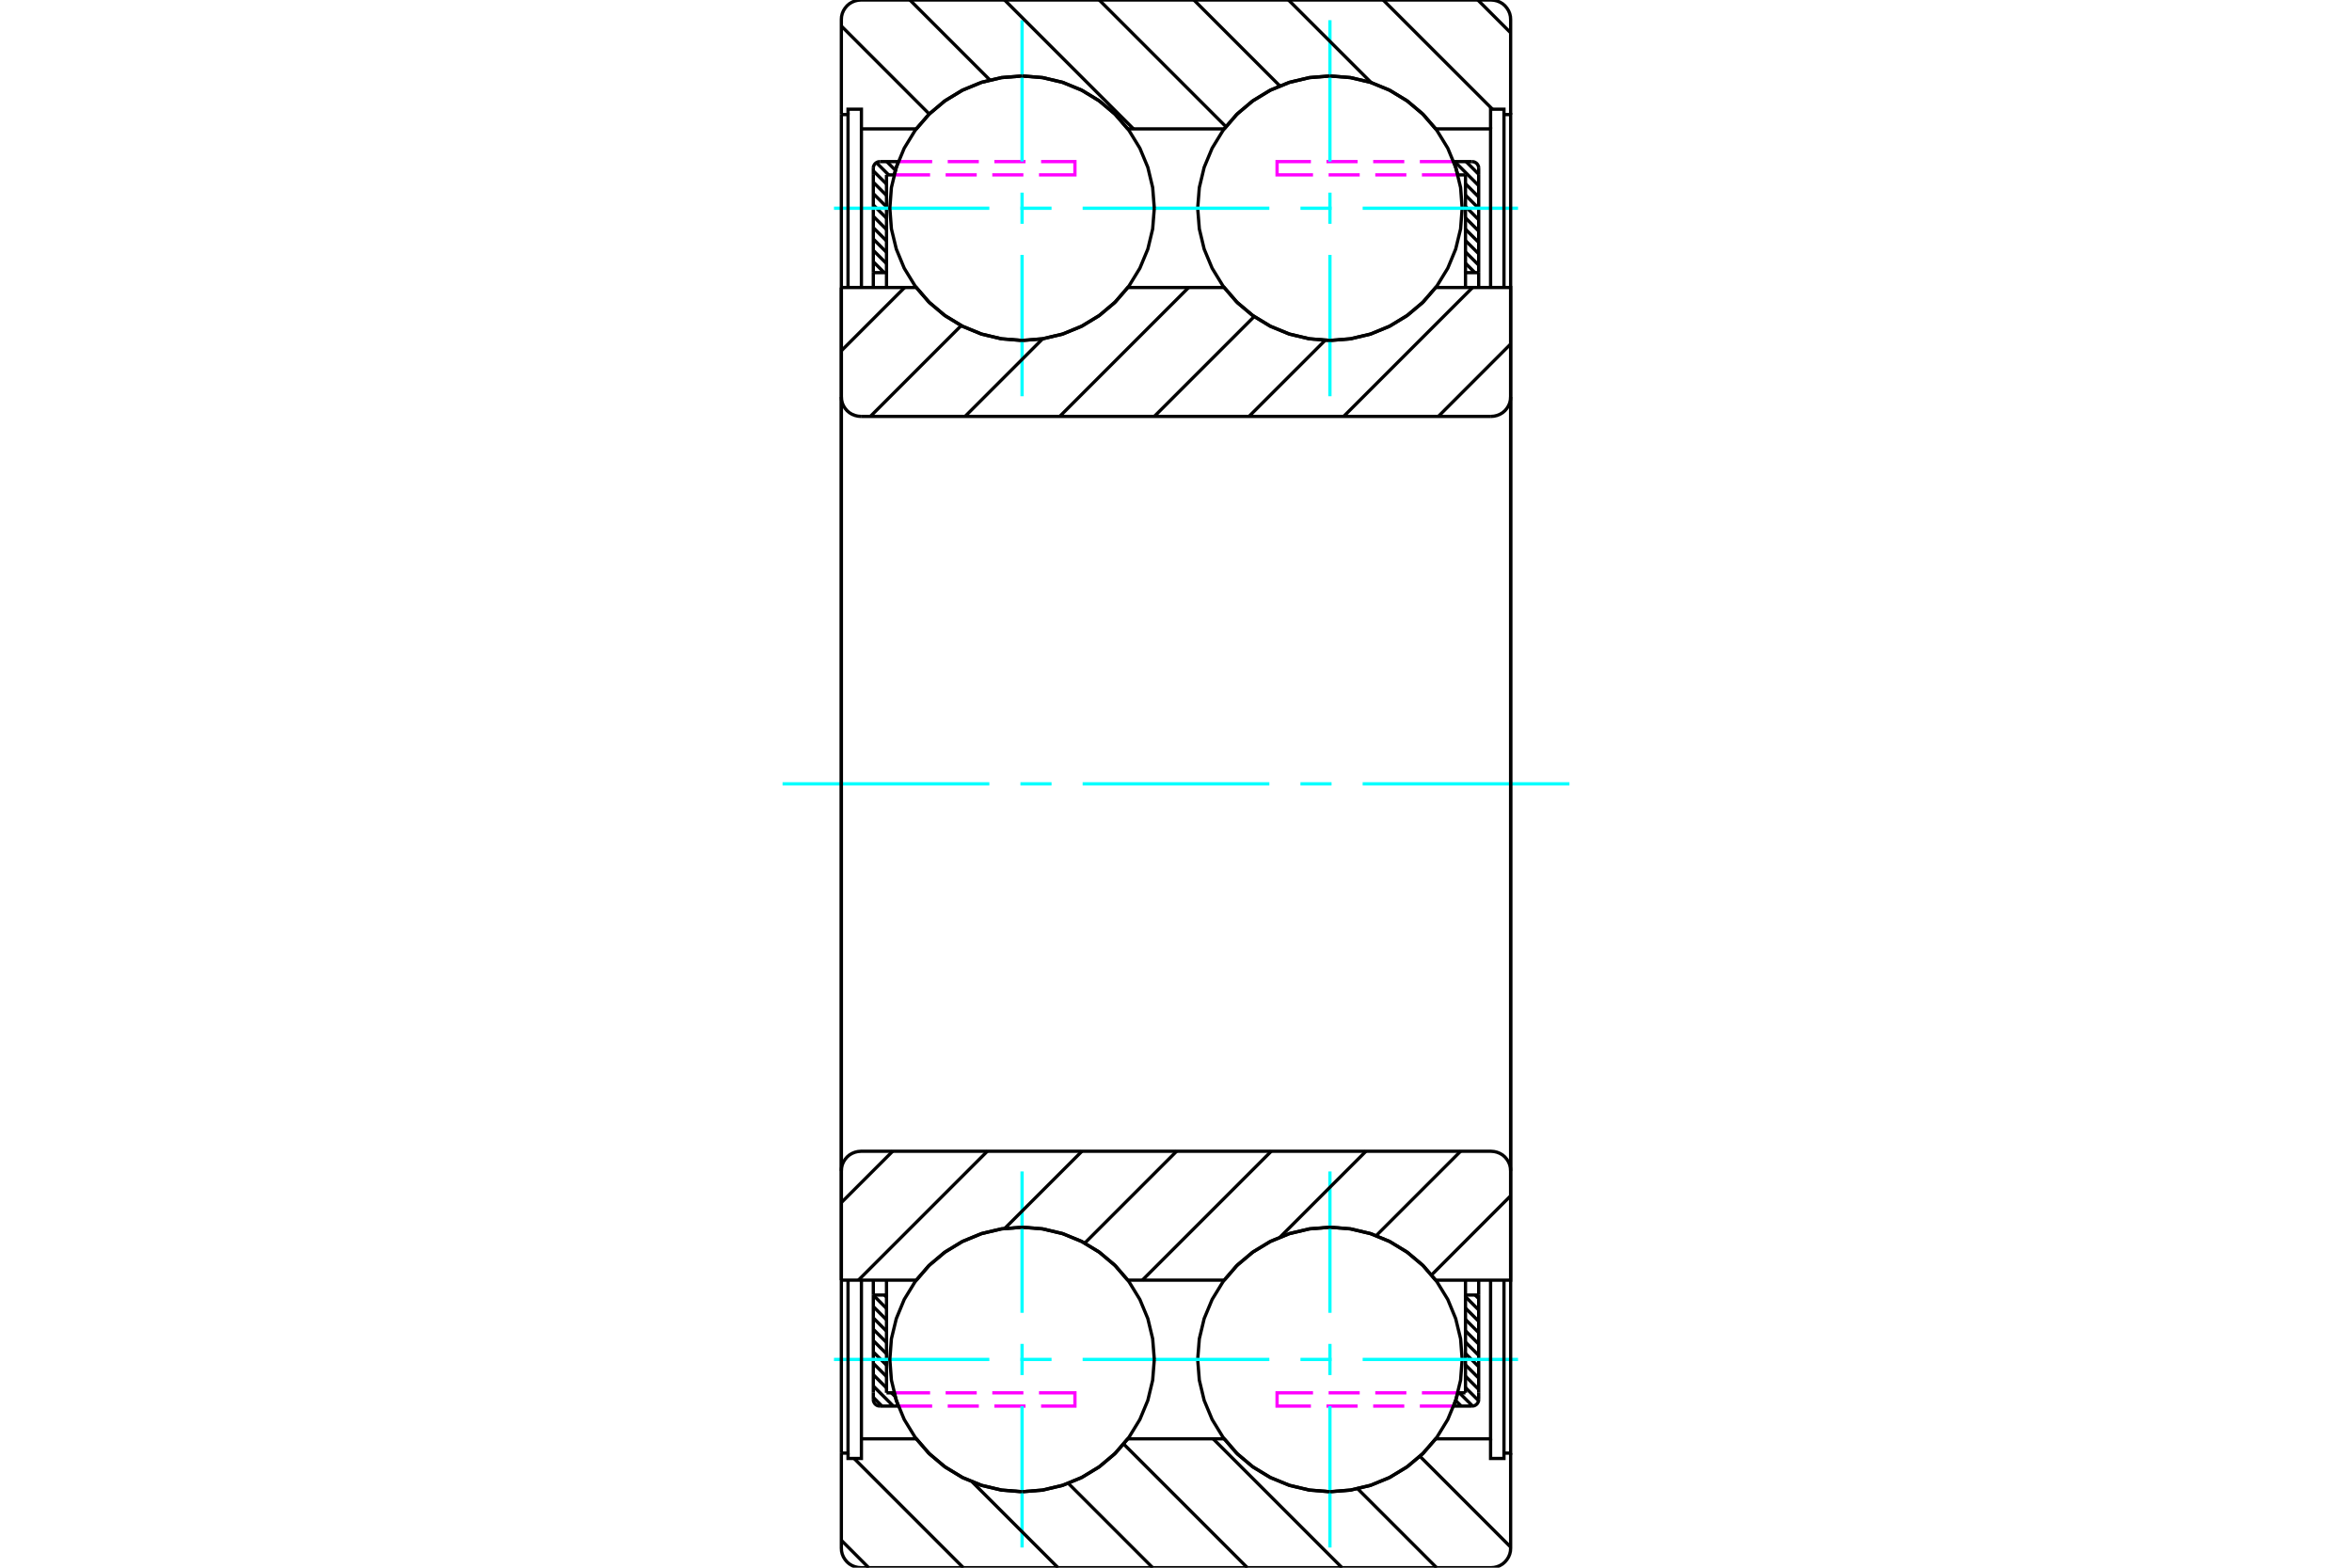 <?xml version="1.0" standalone="no"?>
<!DOCTYPE svg PUBLIC "-//W3C//DTD SVG 1.1//EN"
	"http://www.w3.org/Graphics/SVG/1.1/DTD/svg11.dtd">
<svg xmlns="http://www.w3.org/2000/svg" height="100%" width="100%" viewBox="0 0 36000 24000">
	<rect x="-1800" y="-1200" width="39600" height="26400" style="fill:#FFF"/>
	<g style="fill:none; fill-rule:evenodd" transform="matrix(1 0 0 1 0 0)">
		<g style="fill:none; stroke:#000; stroke-width:50; shape-rendering:geometricPrecision">
			<line x1="22440" y1="2474" x2="22633" y2="2668"/>
			<line x1="22266" y1="2474" x2="22633" y2="2842"/>
			<line x1="22431" y1="2813" x2="22633" y2="3016"/>
			<line x1="22431" y1="2987" x2="22633" y2="3190"/>
			<line x1="22431" y1="3161" x2="22633" y2="3364"/>
			<line x1="22431" y1="3335" x2="22633" y2="3537"/>
			<line x1="22431" y1="3509" x2="22633" y2="3711"/>
			<line x1="22431" y1="3683" x2="22633" y2="3885"/>
			<line x1="22431" y1="3857" x2="22633" y2="4059"/>
			<line x1="22431" y1="4030" x2="22575" y2="4174"/>
			<line x1="13747" y1="2474" x2="13749" y2="2476"/>
			<line x1="13573" y1="2474" x2="13705" y2="2607"/>
			<line x1="13414" y1="2490" x2="13601" y2="2677"/>
			<line x1="13367" y1="2616" x2="13569" y2="2818"/>
			<line x1="13367" y1="2790" x2="13569" y2="2992"/>
			<line x1="13367" y1="2964" x2="13569" y2="3166"/>
			<line x1="13367" y1="3138" x2="13569" y2="3340"/>
			<line x1="13367" y1="3311" x2="13569" y2="3514"/>
			<line x1="13367" y1="3485" x2="13569" y2="3688"/>
			<line x1="13367" y1="3659" x2="13569" y2="3862"/>
			<line x1="13367" y1="3833" x2="13569" y2="4035"/>
			<line x1="13367" y1="4007" x2="13534" y2="4174"/>
			<line x1="22579" y1="19826" x2="22633" y2="19881"/>
			<line x1="22431" y1="19852" x2="22633" y2="20054"/>
			<line x1="22431" y1="20026" x2="22633" y2="20228"/>
			<line x1="22431" y1="20200" x2="22633" y2="20402"/>
			<line x1="22431" y1="20374" x2="22633" y2="20576"/>
			<line x1="22431" y1="20547" x2="22633" y2="20750"/>
			<line x1="22431" y1="20721" x2="22633" y2="20924"/>
			<line x1="22431" y1="20895" x2="22633" y2="21098"/>
			<line x1="22431" y1="21069" x2="22633" y2="21271"/>
			<line x1="22431" y1="21243" x2="22632" y2="21444"/>
			<line x1="22337" y1="21323" x2="22540" y2="21525"/>
			<line x1="22280" y1="21440" x2="22366" y2="21526"/>
			<line x1="13538" y1="19826" x2="13569" y2="19857"/>
			<line x1="13367" y1="19828" x2="13569" y2="20031"/>
			<line x1="13367" y1="20002" x2="13569" y2="20205"/>
			<line x1="13367" y1="20176" x2="13569" y2="20379"/>
			<line x1="13367" y1="20350" x2="13569" y2="20552"/>
			<line x1="13367" y1="20524" x2="13569" y2="20726"/>
			<line x1="13367" y1="20698" x2="13569" y2="20900"/>
			<line x1="13367" y1="20872" x2="13569" y2="21074"/>
			<line x1="13367" y1="21045" x2="13569" y2="21248"/>
			<line x1="13644" y1="21323" x2="13702" y2="21381"/>
			<line x1="13367" y1="21219" x2="13673" y2="21526"/>
			<line x1="13367" y1="21393" x2="13499" y2="21526"/>
		</g>
		<g style="fill:none; stroke:#0FF; stroke-width:50; shape-rendering:geometricPrecision">
			<line x1="11978" y1="12000" x2="15143" y2="12000"/>
			<line x1="15619" y1="12000" x2="16095" y2="12000"/>
			<line x1="16571" y1="12000" x2="19429" y2="12000"/>
			<line x1="19905" y1="12000" x2="20381" y2="12000"/>
			<line x1="20857" y1="12000" x2="24022" y2="12000"/>
		</g>
		<g style="fill:none; stroke:#000; stroke-width:50; shape-rendering:geometricPrecision">
			<line x1="22633" y1="4174" x2="22633" y2="2677"/>
			<polyline points="22633,4174 22431,4174 22431,4402"/>
			<line x1="22431" y1="4174" x2="22431" y2="2677"/>
			<line x1="22633" y1="4174" x2="22633" y2="4402"/>
		</g>
		<g style="fill:none; stroke:#F0F; stroke-width:50; shape-rendering:geometricPrecision">
			<line x1="22251" y1="2474" x2="21732" y2="2474"/>
			<line x1="21494" y1="2474" x2="21018" y2="2474"/>
			<line x1="20780" y1="2474" x2="20303" y2="2474"/>
			<polyline points="20065,2474 19547,2474 19547,2677 20097,2677"/>
			<line x1="20336" y1="2677" x2="20812" y2="2677"/>
			<line x1="21050" y1="2677" x2="21526" y2="2677"/>
			<line x1="21764" y1="2677" x2="22315" y2="2677"/>
		</g>
		<g style="fill:none; stroke:#000; stroke-width:50; shape-rendering:geometricPrecision">
			<line x1="22251" y1="2474" x2="22532" y2="2474"/>
			<polyline points="22633,2576 22632,2560 22629,2544 22622,2530 22614,2516 22604,2504 22592,2494 22578,2485 22564,2479 22548,2476 22532,2474"/>
			<line x1="22633" y1="2576" x2="22633" y2="2677"/>
			<polyline points="22431,2677 22315,2677 22285,2575 22251,2474"/>
			<polyline points="22251,21526 22285,21425 22315,21323 22431,21323"/>
			<line x1="22633" y1="21323" x2="22633" y2="21424"/>
			<polyline points="22532,21526 22548,21524 22564,21521 22578,21515 22592,21506 22604,21496 22614,21484 22622,21470 22629,21456 22632,21440 22633,21424"/>
			<line x1="22532" y1="21526" x2="22251" y2="21526"/>
		</g>
		<g style="fill:none; stroke:#F0F; stroke-width:50; shape-rendering:geometricPrecision">
			<line x1="22315" y1="21323" x2="21764" y2="21323"/>
			<line x1="21526" y1="21323" x2="21050" y2="21323"/>
			<line x1="20812" y1="21323" x2="20336" y2="21323"/>
			<polyline points="20097,21323 19547,21323 19547,21526 20065,21526"/>
			<line x1="20303" y1="21526" x2="20780" y2="21526"/>
			<line x1="21018" y1="21526" x2="21494" y2="21526"/>
			<line x1="21732" y1="21526" x2="22251" y2="21526"/>
		</g>
		<g style="fill:none; stroke:#000; stroke-width:50; shape-rendering:geometricPrecision">
			<line x1="22633" y1="19598" x2="22633" y2="19826"/>
			<line x1="22431" y1="21323" x2="22431" y2="19826"/>
			<polyline points="22431,19598 22431,19826 22633,19826"/>
			<line x1="22633" y1="21323" x2="22633" y2="19826"/>
			<line x1="13367" y1="19826" x2="13367" y2="21323"/>
			<polyline points="13367,19826 13569,19826 13569,19598"/>
			<line x1="13569" y1="19826" x2="13569" y2="21323"/>
			<line x1="13367" y1="19826" x2="13367" y2="19598"/>
		</g>
		<g style="fill:none; stroke:#F0F; stroke-width:50; shape-rendering:geometricPrecision">
			<line x1="13749" y1="21526" x2="14268" y2="21526"/>
			<line x1="14506" y1="21526" x2="14982" y2="21526"/>
			<line x1="15220" y1="21526" x2="15697" y2="21526"/>
			<polyline points="15935,21526 16453,21526 16453,21323 15903,21323"/>
			<line x1="15664" y1="21323" x2="15188" y2="21323"/>
			<line x1="14950" y1="21323" x2="14474" y2="21323"/>
			<line x1="14236" y1="21323" x2="13685" y2="21323"/>
		</g>
		<g style="fill:none; stroke:#000; stroke-width:50; shape-rendering:geometricPrecision">
			<line x1="13749" y1="21526" x2="13468" y2="21526"/>
			<polyline points="13367,21424 13368,21440 13371,21456 13378,21470 13386,21484 13396,21496 13408,21506 13422,21515 13436,21521 13452,21524 13468,21526"/>
			<line x1="13367" y1="21424" x2="13367" y2="21323"/>
			<polyline points="13569,21323 13685,21323 13715,21425 13749,21526"/>
			<polyline points="13749,2474 13715,2575 13685,2677 13569,2677"/>
			<line x1="13367" y1="2677" x2="13367" y2="2576"/>
			<polyline points="13468,2474 13452,2476 13436,2479 13422,2485 13408,2494 13396,2504 13386,2516 13378,2530 13371,2544 13368,2560 13367,2576"/>
			<line x1="13468" y1="2474" x2="13749" y2="2474"/>
		</g>
		<g style="fill:none; stroke:#F0F; stroke-width:50; shape-rendering:geometricPrecision">
			<line x1="13685" y1="2677" x2="14236" y2="2677"/>
			<line x1="14474" y1="2677" x2="14950" y2="2677"/>
			<line x1="15188" y1="2677" x2="15664" y2="2677"/>
			<polyline points="15903,2677 16453,2677 16453,2474 15935,2474"/>
			<line x1="15697" y1="2474" x2="15220" y2="2474"/>
			<line x1="14982" y1="2474" x2="14506" y2="2474"/>
			<line x1="14268" y1="2474" x2="13749" y2="2474"/>
		</g>
		<g style="fill:none; stroke:#000; stroke-width:50; shape-rendering:geometricPrecision">
			<line x1="13367" y1="4402" x2="13367" y2="4174"/>
			<line x1="13569" y1="2677" x2="13569" y2="4174"/>
			<polyline points="13569,4402 13569,4174 13367,4174"/>
			<line x1="13367" y1="2677" x2="13367" y2="4174"/>
			<polyline points="22380,3188 22356,2871 22281,2562 22160,2269 21994,1998 21788,1756 21546,1550 21275,1384 20982,1262 20673,1188 20356,1163 20040,1188 19731,1262 19437,1384 19167,1550 18925,1756 18719,1998 18553,2269 18431,2562 18357,2871 18332,3188 18357,3504 18431,3813 18553,4106 18719,4377 18925,4619 19167,4825 19437,4991 19731,5113 20040,5187 20356,5212 20673,5187 20982,5113 21275,4991 21546,4825 21788,4619 21994,4377 22160,4106 22281,3813 22356,3504 22380,3188"/>
		</g>
		<g style="fill:none; stroke:#0FF; stroke-width:50; shape-rendering:geometricPrecision">
			<line x1="12765" y1="3188" x2="15143" y2="3188"/>
			<line x1="15619" y1="3188" x2="16095" y2="3188"/>
			<line x1="16571" y1="3188" x2="19429" y2="3188"/>
			<line x1="19905" y1="3188" x2="20381" y2="3188"/>
			<line x1="20857" y1="3188" x2="23235" y2="3188"/>
			<line x1="20356" y1="6066" x2="20356" y2="3902"/>
			<line x1="20356" y1="3426" x2="20356" y2="2949"/>
			<line x1="20356" y1="2473" x2="20356" y2="309"/>
		</g>
		<g style="fill:none; stroke:#000; stroke-width:50; shape-rendering:geometricPrecision">
			<polyline points="22380,20812 22356,20496 22281,20187 22160,19894 21994,19623 21788,19381 21546,19175 21275,19009 20982,18887 20673,18813 20356,18788 20040,18813 19731,18887 19437,19009 19167,19175 18925,19381 18719,19623 18553,19894 18431,20187 18357,20496 18332,20812 18357,21129 18431,21438 18553,21731 18719,22002 18925,22244 19167,22450 19437,22616 19731,22738 20040,22812 20356,22837 20673,22812 20982,22738 21275,22616 21546,22450 21788,22244 21994,22002 22160,21731 22281,21438 22356,21129 22380,20812"/>
		</g>
		<g style="fill:none; stroke:#0FF; stroke-width:50; shape-rendering:geometricPrecision">
			<line x1="12765" y1="20812" x2="15143" y2="20812"/>
			<line x1="15619" y1="20812" x2="16095" y2="20812"/>
			<line x1="16571" y1="20812" x2="19429" y2="20812"/>
			<line x1="19905" y1="20812" x2="20381" y2="20812"/>
			<line x1="20857" y1="20812" x2="23235" y2="20812"/>
			<line x1="20356" y1="23691" x2="20356" y2="21527"/>
			<line x1="20356" y1="21051" x2="20356" y2="20574"/>
			<line x1="20356" y1="20098" x2="20356" y2="17934"/>
		</g>
		<g style="fill:none; stroke:#000; stroke-width:50; shape-rendering:geometricPrecision">
			<polyline points="17668,3188 17643,2871 17569,2562 17447,2269 17281,1998 17075,1756 16833,1550 16563,1384 16269,1262 15960,1188 15644,1163 15327,1188 15018,1262 14725,1384 14454,1550 14212,1756 14006,1998 13840,2269 13719,2562 13644,2871 13620,3188 13644,3504 13719,3813 13840,4106 14006,4377 14212,4619 14454,4825 14725,4991 15018,5113 15327,5187 15644,5212 15960,5187 16269,5113 16563,4991 16833,4825 17075,4619 17281,4377 17447,4106 17569,3813 17643,3504 17668,3188"/>
		</g>
		<g style="fill:none; stroke:#0FF; stroke-width:50; shape-rendering:geometricPrecision">
			<line x1="15644" y1="6066" x2="15644" y2="3902"/>
			<line x1="15644" y1="3426" x2="15644" y2="2949"/>
			<line x1="15644" y1="2473" x2="15644" y2="309"/>
		</g>
		<g style="fill:none; stroke:#000; stroke-width:50; shape-rendering:geometricPrecision">
			<polyline points="17668,20812 17643,20496 17569,20187 17447,19894 17281,19623 17075,19381 16833,19175 16563,19009 16269,18887 15960,18813 15644,18788 15327,18813 15018,18887 14725,19009 14454,19175 14212,19381 14006,19623 13840,19894 13719,20187 13644,20496 13620,20812 13644,21129 13719,21438 13840,21731 14006,22002 14212,22244 14454,22450 14725,22616 15018,22738 15327,22812 15644,22837 15960,22812 16269,22738 16563,22616 16833,22450 17075,22244 17281,22002 17447,21731 17569,21438 17643,21129 17668,20812"/>
		</g>
		<g style="fill:none; stroke:#0FF; stroke-width:50; shape-rendering:geometricPrecision">
			<line x1="15644" y1="23691" x2="15644" y2="21527"/>
			<line x1="15644" y1="21051" x2="15644" y2="20574"/>
			<line x1="15644" y1="20098" x2="15644" y2="17934"/>
		</g>
		<g style="fill:none; stroke:#000; stroke-width:50; shape-rendering:geometricPrecision">
			<line x1="22620" y1="0" x2="23122" y2="502"/>
			<line x1="21171" y1="0" x2="22844" y2="1672"/>
			<line x1="19722" y1="0" x2="20988" y2="1265"/>
			<line x1="18274" y1="0" x2="19589" y2="1315"/>
			<line x1="16825" y1="0" x2="18764" y2="1939"/>
			<line x1="15376" y1="0" x2="17349" y2="1973"/>
			<line x1="13927" y1="0" x2="15151" y2="1224"/>
			<line x1="12878" y1="399" x2="14224" y2="1746"/>
			<line x1="21734" y1="22295" x2="23122" y2="23684"/>
			<line x1="20780" y1="22791" x2="21989" y2="24000"/>
			<line x1="18568" y1="22027" x2="20541" y2="24000"/>
			<line x1="17199" y1="22107" x2="19092" y2="24000"/>
			<line x1="16351" y1="22708" x2="17643" y2="24000"/>
			<line x1="14880" y1="22686" x2="16194" y2="24000"/>
			<line x1="13073" y1="22328" x2="14745" y2="24000"/>
			<line x1="12878" y1="23581" x2="13296" y2="24000"/>
			<line x1="12878" y1="1754" x2="12878" y2="12000"/>
			<polyline points="12878,1754 12980,1754 12980,4402"/>
			<polyline points="12980,1754 12980,1672 13185,1672 13185,1973 13185,4402"/>
			<line x1="13185" y1="1973" x2="14024" y2="1973"/>
			<polyline points="15644,1163 15332,1188 15028,1259 14738,1377 14471,1538 14231,1738 14024,1973"/>
			<polyline points="17263,1973 17057,1738 16817,1538 16549,1377 16259,1259 15955,1188 15644,1163"/>
			<line x1="17263" y1="1973" x2="18737" y2="1973"/>
			<polyline points="20356,1163 20045,1188 19741,1259 19451,1377 19183,1538 18943,1738 18737,1973"/>
			<polyline points="21976,1973 21769,1738 21529,1538 21262,1377 20972,1259 20668,1188 20356,1163"/>
			<polyline points="21976,1973 22815,1973 22815,4402"/>
			<polyline points="22815,1973 22815,1672 23020,1672 23020,1754 23020,4402"/>
			<polyline points="23020,1754 23122,1754 23122,12000"/>
			<polyline points="23122,1754 23122,300 23119,253 23108,207 23090,164 23065,124 23035,88 22999,57 22959,33 22915,15 22869,4 22822,0 13178,0 13131,4 13085,15 13041,33 13001,57 12965,88 12935,124 12910,164 12892,207 12881,253 12878,300 12878,1754"/>
			<polyline points="12878,22246 12878,23700 12881,23747 12892,23793 12910,23836 12935,23876 12965,23912 13001,23943 13041,23967 13085,23985 13131,23996 13178,24000 22822,24000 22869,23996 22915,23985 22959,23967 22999,23943 23035,23912 23065,23876 23090,23836 23108,23793 23119,23747 23122,23700 23122,22246"/>
			<polyline points="23122,12000 23122,22246 23020,22246"/>
			<polyline points="23020,19598 23020,22246 23020,22328 22815,22328 22815,22027"/>
			<polyline points="22815,19598 22815,22027 21976,22027"/>
			<polyline points="20356,22837 20668,22812 20972,22741 21262,22623 21529,22462 21769,22262 21976,22027"/>
			<polyline points="18737,22027 18943,22262 19183,22462 19451,22623 19741,22741 20045,22812 20356,22837"/>
			<line x1="18737" y1="22027" x2="17263" y2="22027"/>
			<polyline points="15644,22837 15955,22812 16259,22741 16549,22623 16817,22462 17057,22262 17263,22027"/>
			<polyline points="14024,22027 14231,22262 14471,22462 14738,22623 15028,22741 15332,22812 15644,22837"/>
			<line x1="14024" y1="22027" x2="13185" y2="22027"/>
			<polyline points="13185,19598 13185,22027 13185,22328 12980,22328 12980,22246"/>
			<polyline points="12980,19598 12980,22246 12878,22246"/>
			<line x1="12878" y1="12000" x2="12878" y2="22246"/>
			<line x1="23122" y1="18307" x2="21912" y2="19518"/>
			<line x1="22356" y1="17625" x2="21064" y2="18917"/>
			<line x1="20907" y1="17625" x2="19594" y2="18938"/>
			<line x1="19458" y1="17625" x2="17485" y2="19598"/>
			<line x1="18009" y1="17625" x2="16603" y2="19031"/>
			<line x1="16560" y1="17625" x2="15379" y2="18806"/>
			<line x1="15112" y1="17625" x2="13139" y2="19598"/>
			<line x1="13663" y1="17625" x2="12878" y2="18410"/>
			<line x1="23122" y1="5267" x2="22015" y2="6375"/>
			<line x1="22539" y1="4402" x2="20566" y2="6375"/>
			<line x1="20283" y1="5210" x2="19117" y2="6375"/>
			<line x1="19197" y1="4846" x2="17668" y2="6375"/>
			<line x1="18193" y1="4402" x2="16220" y2="6375"/>
			<line x1="15960" y1="5186" x2="14771" y2="6375"/>
			<line x1="14713" y1="4984" x2="13322" y2="6375"/>
			<line x1="13846" y1="4402" x2="12878" y2="5370"/>
			<polyline points="12878,4402 14024,4402 14231,4637 14471,4837 14738,4998 15028,5116 15332,5187 15644,5212 15955,5187 16259,5116 16549,4998 16817,4837 17057,4637 17263,4402 18737,4402 18943,4637 19183,4837 19451,4998 19741,5116 20045,5187 20356,5212 20668,5187 20972,5116 21262,4998 21529,4837 21769,4637 21976,4402 23122,4402 23122,6075"/>
			<polyline points="22822,6375 22869,6371 22915,6360 22959,6342 22999,6318 23035,6287 23065,6251 23090,6211 23108,6168 23119,6122 23122,6075"/>
			<line x1="22822" y1="6375" x2="13178" y2="6375"/>
			<polyline points="12878,6075 12881,6122 12892,6168 12910,6211 12935,6251 12965,6287 13001,6318 13041,6342 13085,6360 13131,6371 13178,6375"/>
			<line x1="12878" y1="6075" x2="12878" y2="4402"/>
			<line x1="12878" y1="19598" x2="14024" y2="19598"/>
			<polyline points="17263,19598 17057,19363 16817,19163 16549,19002 16259,18884 15955,18813 15644,18788 15332,18813 15028,18884 14738,19002 14471,19163 14231,19363 14024,19598"/>
			<line x1="17263" y1="19598" x2="18737" y2="19598"/>
			<polyline points="21976,19598 21769,19363 21529,19163 21262,19002 20972,18884 20668,18813 20356,18788 20045,18813 19741,18884 19451,19002 19183,19163 18943,19363 18737,19598"/>
			<polyline points="21976,19598 23122,19598 23122,17925 23119,17878 23108,17832 23090,17789 23065,17749 23035,17713 22999,17682 22959,17658 22915,17640 22869,17629 22822,17625 13178,17625 13131,17629 13085,17640 13041,17658 13001,17682 12965,17713 12935,17749 12910,17789 12892,17832 12881,17878 12878,17925 12878,19598"/>
			<line x1="12878" y1="6075" x2="12878" y2="17925"/>
			<line x1="23122" y1="17925" x2="23122" y2="6075"/>
		</g>
	</g>
</svg>
